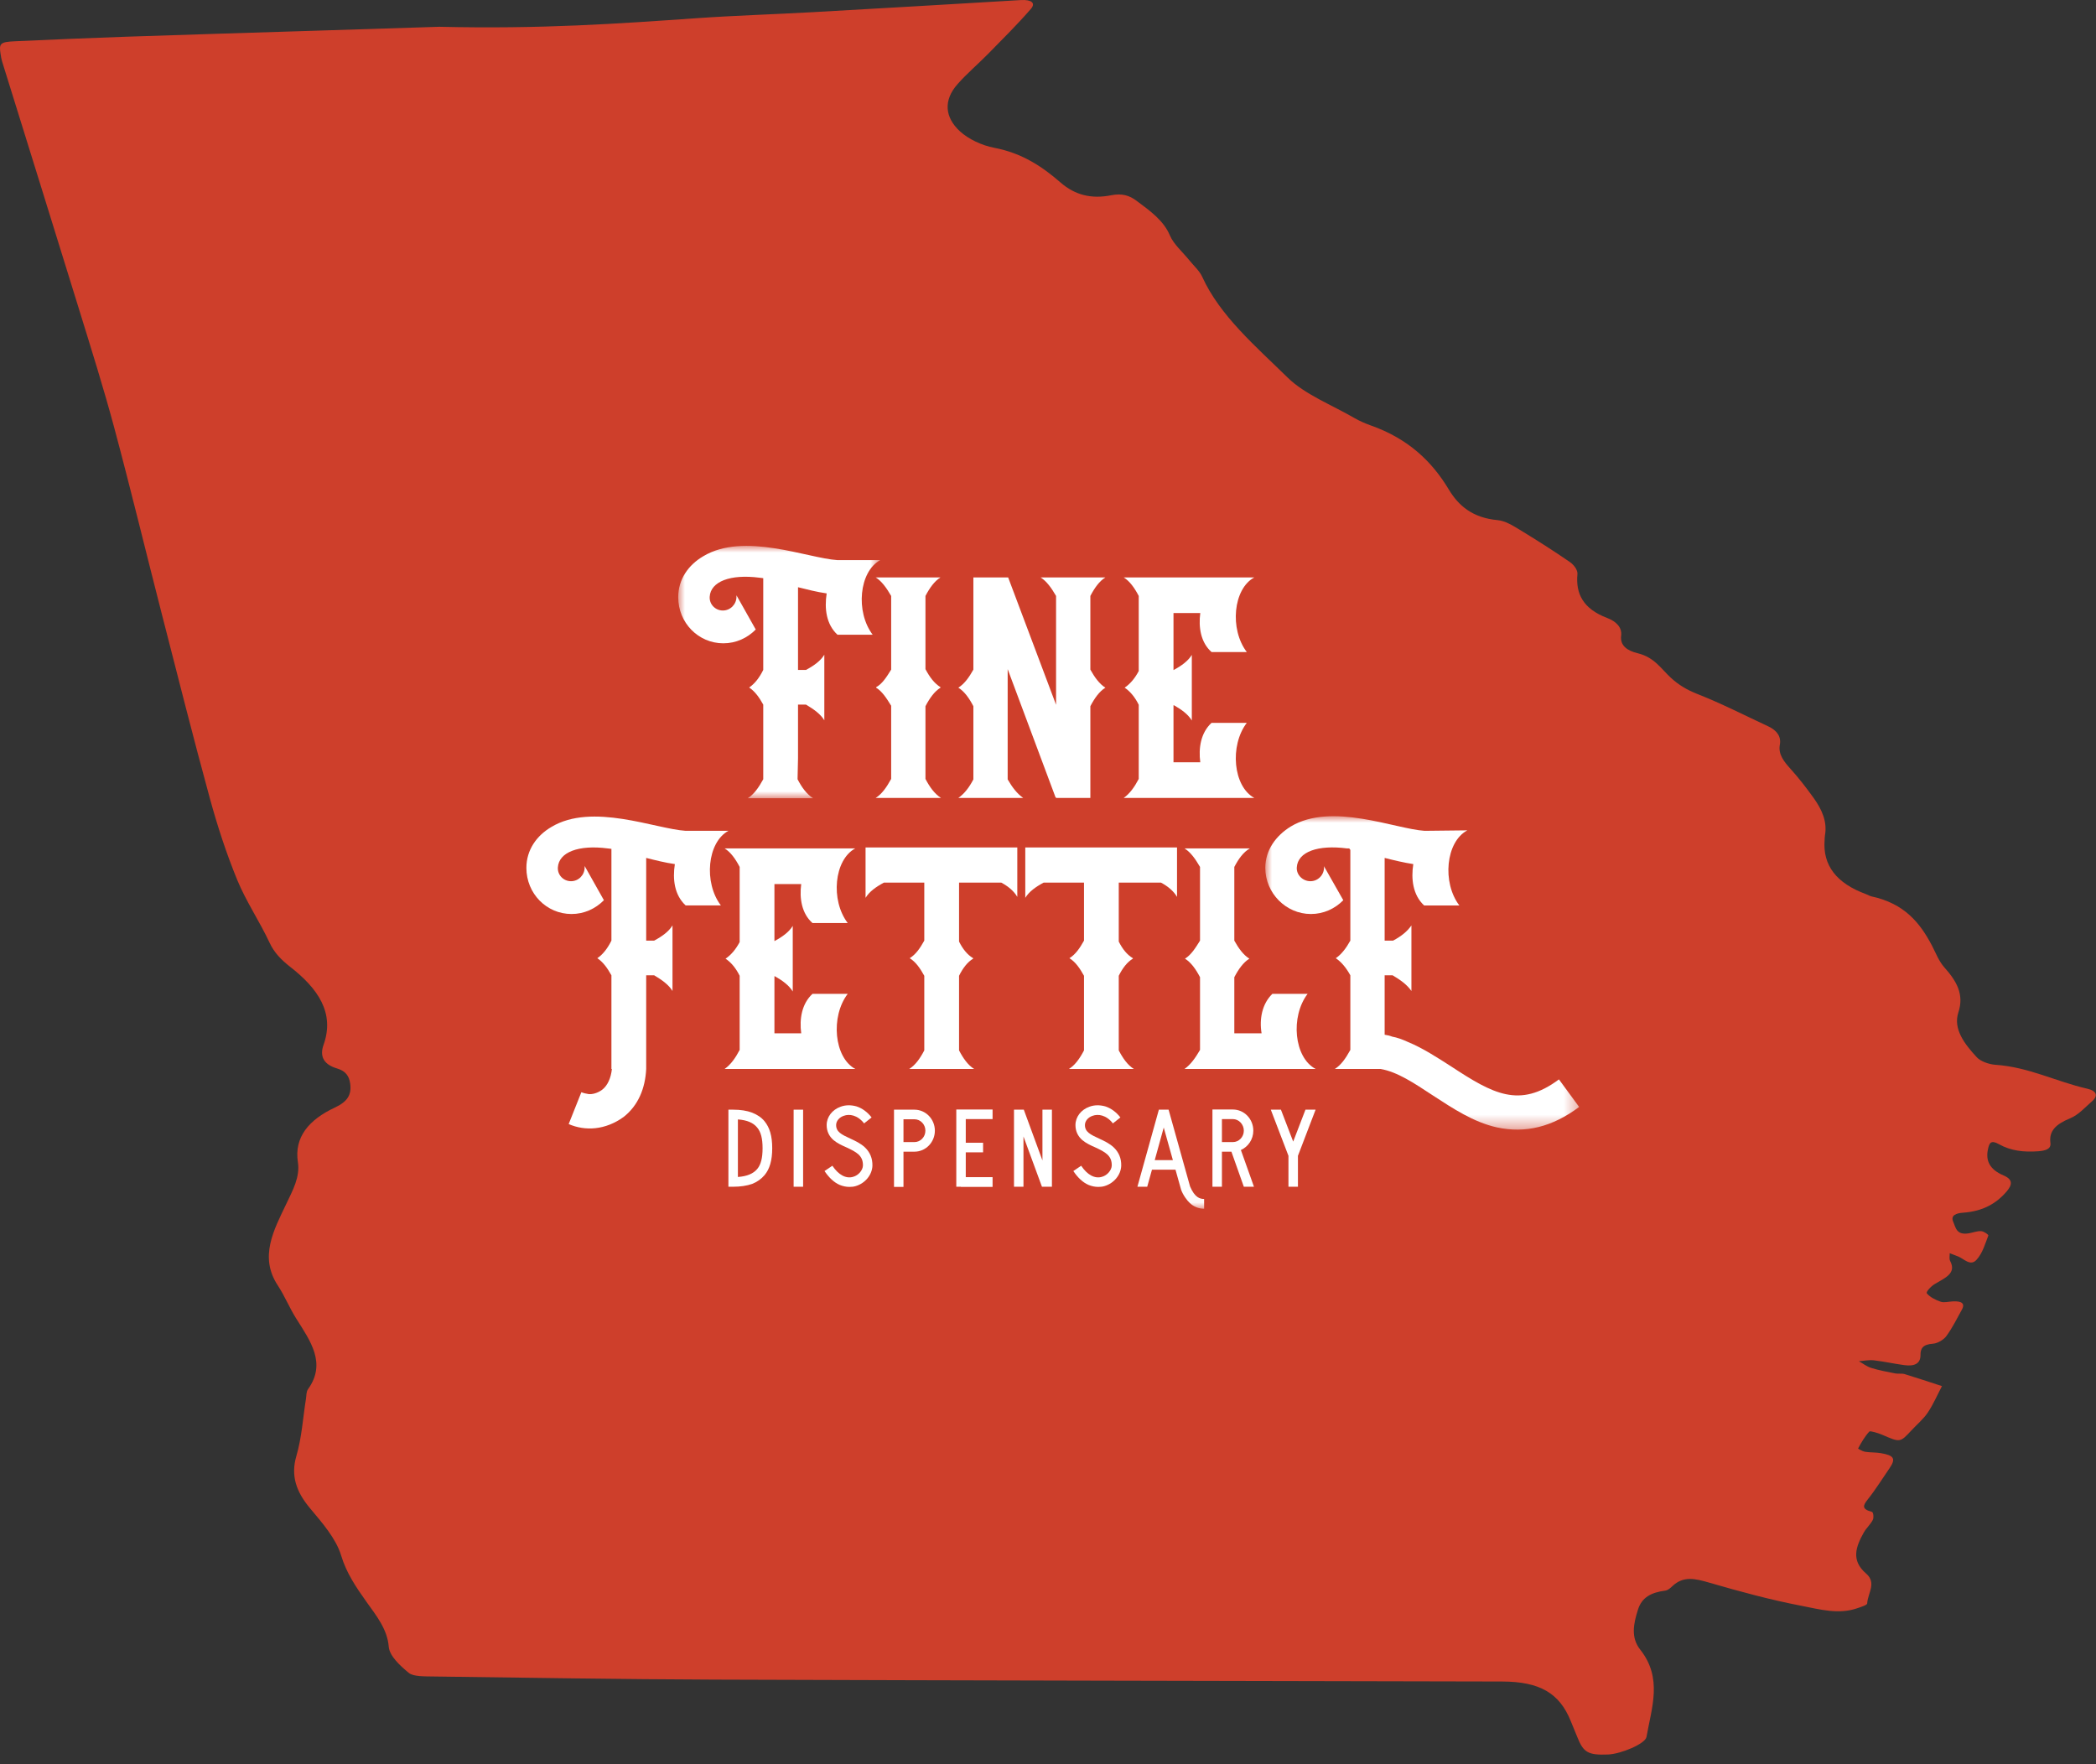 <?xml version="1.0" encoding="UTF-8"?>
<svg width="158px" height="133px" viewBox="0 0 158 133" version="1.1" xmlns="http://www.w3.org/2000/svg" xmlns:xlink="http://www.w3.org/1999/xlink">
    <rect x="0" y="0" width="158" height="133" fill="#333333" stroke="none"/>
    <title>BD6EA37E-6087-4F1C-A253-E078A7869193</title>
    <defs>
        <polygon id="path-1" points="0 0 23.658 0 23.658 23.625 0 23.625"></polygon>
        <polygon id="path-3" points="0 0 15.229 0 15.229 19.023 0 19.023"></polygon>
        <polygon id="path-5" points="0 49.967 79.359 49.967 79.359 0 0 0"></polygon>
    </defs>
    <g id="Design" stroke="none" stroke-width="1" fill="none" fill-rule="evenodd">
        <g id="HOMEPAGE-Design" transform="translate(-640, -1852)">
            <g id="Other-Locations-Section" transform="translate(-53.327, 957.989)">
                <g id="Locations" transform="translate(313.327, 239.011)">
                    <g id="Goergia-Section" transform="translate(1, 617)">
                        <g id="Group" transform="translate(379, 38)">
                            <path d="M33.113,2.019 C40.823,2.201 46.671,1.78 52.523,1.371 C55.446,1.167 58.382,1.08 61.31,0.915 C66.527,0.623 71.743,0.315 76.959,0.005 C77.73,-0.041 78.102,0.218 77.711,0.669 C76.707,1.829 75.591,2.934 74.498,4.048 C73.735,4.826 72.876,5.551 72.169,6.356 C71.12,7.55 71.201,8.832 72.366,9.902 C72.99,10.476 73.997,10.96 74.943,11.14 C77.075,11.547 78.595,12.583 79.944,13.757 C81.036,14.708 82.273,15.012 83.751,14.721 C84.58,14.557 85.126,14.727 85.671,15.133 C86.695,15.895 87.717,16.624 88.186,17.741 C88.469,18.415 89.148,18.992 89.647,19.613 C89.98,20.027 90.42,20.414 90.624,20.863 C91.961,23.808 94.653,26.099 97.078,28.475 C98.355,29.727 100.392,30.524 102.099,31.512 C102.477,31.73 102.898,31.917 103.328,32.069 C106.149,33.065 107.939,34.776 109.212,36.899 C109.929,38.093 110.979,39.034 112.888,39.208 C113.461,39.26 114.029,39.612 114.516,39.908 C115.822,40.701 117.107,41.518 118.346,42.371 C118.65,42.581 118.937,42.977 118.91,43.27 C118.769,44.751 119.331,45.894 121.154,46.585 C121.835,46.843 122.282,47.299 122.205,47.912 C122.11,48.663 122.66,49.052 123.45,49.242 C124.717,49.546 125.224,50.428 125.973,51.111 C126.548,51.635 127.162,52.006 127.975,52.325 C129.804,53.043 131.52,53.93 133.283,54.748 C133.965,55.065 134.278,55.534 134.167,56.136 C134.033,56.867 134.479,57.411 134.989,57.977 C135.62,58.678 136.188,59.416 136.723,60.163 C137.343,61.029 137.751,61.947 137.569,62.964 C137.547,63.084 137.551,63.208 137.542,63.33 C137.393,65.228 138.434,66.587 140.67,67.405 C140.814,67.457 140.942,67.544 141.091,67.576 C143.57,68.11 144.744,69.584 145.63,71.272 C145.926,71.835 146.143,72.445 146.58,72.936 C147.506,73.975 148.069,74.971 147.626,76.314 C147.214,77.566 148.092,78.704 149.024,79.708 C149.298,80.004 149.924,80.232 150.414,80.265 C152.922,80.433 155,81.535 157.335,82.066 C158.033,82.225 158.194,82.591 157.688,83.028 C157.166,83.479 156.695,84.035 156.035,84.307 C155.005,84.732 154.441,85.233 154.564,86.157 C154.628,86.637 154.155,86.745 153.636,86.784 C152.575,86.864 151.578,86.755 150.695,86.256 C150.065,85.9 149.956,86.174 149.859,86.62 C149.665,87.501 149.989,88.162 151.029,88.605 C151.774,88.923 151.676,89.332 151.261,89.818 C150.476,90.737 149.444,91.313 147.989,91.414 C147.474,91.45 147.018,91.602 147.238,92.103 C147.427,92.535 147.476,93.131 148.423,92.967 C148.731,92.913 149.042,92.788 149.341,92.806 C149.542,92.818 149.911,93.067 149.884,93.136 C149.639,93.764 149.462,94.45 148.989,94.97 C148.528,95.476 148.05,94.889 147.602,94.711 C147.393,94.628 147.181,94.549 146.971,94.468 C146.98,94.666 146.918,94.887 147.009,95.06 C147.511,96.013 146.571,96.346 145.831,96.801 C145.551,96.973 145.164,97.389 145.248,97.494 C145.47,97.77 145.892,97.99 146.295,98.127 C146.551,98.215 146.916,98.111 147.233,98.099 C147.825,98.076 148.167,98.223 147.888,98.727 C147.517,99.399 147.179,100.087 146.716,100.721 C146.524,100.984 146.064,101.268 145.698,101.292 C144.927,101.344 144.766,101.671 144.77,102.139 C144.777,102.794 144.314,103.007 143.556,102.906 C142.782,102.804 142.023,102.63 141.247,102.541 C140.886,102.5 140.501,102.584 140.127,102.612 C140.435,102.784 140.715,103.011 141.057,103.117 C141.639,103.297 142.258,103.41 142.868,103.531 C143.095,103.575 143.365,103.518 143.576,103.582 C144.521,103.869 145.452,104.183 146.388,104.487 C146.037,105.156 145.744,105.847 145.317,106.486 C144.994,106.968 144.498,107.382 144.083,107.829 C143.229,108.749 143.237,108.741 141.888,108.156 C141.583,108.024 140.977,107.845 140.916,107.91 C140.559,108.295 140.311,108.742 140.069,109.182 C140.054,109.209 140.392,109.403 140.589,109.436 C140.975,109.499 141.385,109.475 141.771,109.539 C142.786,109.706 142.926,109.964 142.436,110.676 C141.895,111.46 141.401,112.266 140.8,113.021 C140.436,113.478 140.311,113.758 141.11,113.967 C141.216,113.995 141.263,114.393 141.174,114.572 C141.005,114.909 140.675,115.198 140.49,115.532 C139.913,116.572 139.505,117.613 140.663,118.609 C141.497,119.327 140.782,120.116 140.753,120.868 C140.748,120.993 140.298,121.128 140.032,121.222 C138.608,121.725 137.178,121.314 135.845,121.058 C133.471,120.602 131.145,119.971 128.853,119.304 C127.793,118.997 126.912,118.78 126.083,119.551 C125.933,119.691 125.744,119.873 125.543,119.9 C124.434,120.046 123.756,120.427 123.469,121.348 C123.143,122.393 122.911,123.426 123.646,124.355 C125.346,126.506 124.501,128.727 124.114,130.938 C124.025,131.444 122.197,132.219 121.211,132.257 C119.72,132.314 119.361,132.109 118.904,130.951 C118.743,130.544 118.57,130.139 118.405,129.733 C117.551,127.623 116.064,126.762 113.231,126.755 C93.428,126.709 73.625,126.681 53.822,126.611 C46.75,126.586 39.679,126.468 32.608,126.375 C31.995,126.366 31.16,126.386 30.822,126.109 C30.145,125.555 29.359,124.822 29.304,124.131 C29.2,122.823 28.385,121.811 27.631,120.757 C26.832,119.637 26.104,118.553 25.717,117.259 C25.339,115.997 24.312,114.816 23.373,113.697 C22.334,112.458 21.905,111.246 22.339,109.764 C22.753,108.349 22.834,106.876 23.066,105.429 C23.104,105.188 23.08,104.915 23.223,104.715 C24.621,102.761 23.399,101.09 22.323,99.384 C21.812,98.573 21.467,97.698 20.939,96.895 C19.524,94.742 20.639,92.726 21.577,90.758 C22.074,89.713 22.628,88.72 22.456,87.602 C22.168,85.73 23.275,84.408 25.242,83.49 C26.211,83.037 26.511,82.511 26.397,81.685 C26.322,81.132 26.073,80.739 25.419,80.546 C24.273,80.208 24.123,79.51 24.392,78.756 C25.249,76.35 23.967,74.511 21.864,72.873 C21.193,72.35 20.663,71.798 20.328,71.077 C19.583,69.476 18.547,67.95 17.884,66.333 C17.055,64.312 16.384,62.246 15.817,60.172 C14.549,55.536 13.378,50.884 12.185,46.236 C10.993,41.591 9.87,36.935 8.627,32.298 C7.815,29.267 6.865,26.257 5.937,23.245 C4.023,17.037 2.083,10.835 0.157,4.629 C0.102,4.452 0.075,4.269 0.046,4.087 C-0.087,3.267 0.008,3.162 1.15,3.11 C3.923,2.984 6.696,2.864 9.471,2.769 C14.153,2.609 18.835,2.471 23.517,2.323 C27.322,2.203 31.126,2.082 33.113,2.019" id="Fill-1" fill="#CE3F2B"></path>
                            <g id="Group-37" transform="translate(39.68, 41.149)">
                                <path d="M31.216,2.377 L26.329,2.377 C26.789,2.664 27.144,3.165 27.498,3.774 L27.498,9.327 C27.144,9.9 26.825,10.402 26.364,10.653 L26.364,10.689 C26.825,10.975 27.144,11.477 27.498,12.05 L27.498,17.567 C27.144,18.212 26.789,18.714 26.329,19 L31.252,19 C30.756,18.678 30.402,18.176 30.083,17.567 L30.083,12.086 C30.402,11.477 30.756,10.975 31.216,10.689 L31.216,10.653 C30.756,10.366 30.402,9.9 30.083,9.291 L30.083,3.774 C30.402,3.165 30.756,2.664 31.216,2.377" id="Fill-1" fill="#FFFFFF"></path>
                                <path d="M32.561,19 L37.449,19 C36.988,18.678 36.634,18.212 36.28,17.603 L36.28,9.291 L39.892,18.964 L39.928,18.964 L39.928,19 L42.513,19 L42.513,18.964 L42.513,18.928 L42.513,12.086 C42.832,11.477 43.186,10.975 43.646,10.689 C43.186,10.402 42.832,9.9 42.513,9.327 L42.513,3.774 C42.832,3.165 43.186,2.664 43.646,2.377 L38.759,2.377 C39.219,2.664 39.574,3.165 39.928,3.774 L39.928,11.978 L36.316,2.377 L33.695,2.377 L33.695,9.327 C33.376,9.9 33.022,10.402 32.561,10.689 C33.022,10.975 33.376,11.477 33.695,12.086 L33.695,17.603 C33.376,18.212 33.022,18.678 32.561,19" id="Fill-3" fill="#FFFFFF"></path>
                                <path d="M45.026,19 L46.16,19 L46.195,19 L46.443,19 L48.78,19 L52.144,19 L54.872,19 C53.278,18.14 52.995,15.059 54.305,13.34 L51.649,13.34 C50.834,14.092 50.657,15.239 50.799,16.313 L48.78,16.313 L48.78,12.014 L48.816,12.014 C49.382,12.336 49.878,12.695 50.161,13.161 L50.161,8.217 C49.878,8.682 49.382,9.04 48.78,9.363 L48.78,5.064 L50.799,5.064 C50.657,6.139 50.834,7.285 51.649,8.002 L54.305,8.002 C52.995,6.282 53.278,3.237 54.872,2.377 L52.144,2.377 L48.78,2.377 L46.443,2.377 L46.195,2.377 L45.026,2.377 C45.486,2.664 45.841,3.165 46.16,3.774 L46.16,9.435 C45.876,9.972 45.522,10.402 45.097,10.689 C45.522,10.975 45.876,11.405 46.16,11.978 L46.16,17.567 C45.841,18.176 45.486,18.678 45.026,19" id="Fill-5" fill="#FFFFFF"></path>
                                <path d="M15.229,21.48 L13.67,21.48 L12.537,21.48 L12.502,21.48 L12.466,21.48 L12.006,21.48 C9.739,21.337 4.958,19.33 1.877,21.193 C0.779,21.838 8.27996052e-05,22.913 8.27996052e-05,24.274 C8.27996052e-05,26.209 1.523,27.75 3.4,27.75 C4.356,27.75 5.206,27.355 5.844,26.71 L4.392,24.131 L4.392,24.239 C4.392,24.812 3.931,25.278 3.365,25.278 C2.798,25.278 2.337,24.812 2.373,24.239 C2.444,23.092 3.931,22.519 6.127,22.806 C6.233,22.806 6.339,22.841 6.41,22.841 L6.41,29.756 C6.127,30.329 5.773,30.795 5.348,31.081 C5.773,31.368 6.092,31.798 6.41,32.371 L6.41,39.429 L6.446,39.429 C6.375,40.109 6.127,40.683 5.702,41.005 C5.702,41.005 5.242,41.363 4.71,41.328 C4.498,41.292 4.321,41.256 4.144,41.184 L3.188,43.585 C4.427,44.122 5.95,44.05 7.331,43.047 C8.429,42.187 8.96,40.898 9.031,39.429 L9.031,32.371 L9.633,32.371 C10.235,32.729 10.731,33.087 11.014,33.553 L11.014,28.609 C10.731,29.075 10.235,29.433 9.633,29.756 L9.031,29.756 L9.031,23.522 C9.739,23.701 10.448,23.88 11.191,23.988 C11.014,25.134 11.156,26.316 12.006,27.104 L14.662,27.104 C13.352,25.385 13.635,22.34 15.229,21.48" id="Fill-7" fill="#FFFFFF"></path>
                                <path d="M24.222,33.768 L21.566,33.768 C20.752,34.521 20.575,35.667 20.717,36.742 L18.698,36.742 L18.698,32.443 L18.733,32.443 C19.3,32.765 19.796,33.123 20.079,33.589 L20.079,28.645 C19.796,29.111 19.3,29.469 18.698,29.792 L18.698,25.492 L20.717,25.492 C20.575,26.567 20.752,27.714 21.566,28.43 L24.222,28.43 C22.912,26.71 23.196,23.665 24.789,22.806 L22.062,22.806 L18.698,22.806 L16.36,22.806 L16.113,22.806 L14.944,22.806 C15.404,23.092 15.759,23.594 16.077,24.203 L16.077,29.863 C15.794,30.401 15.439,30.83 15.014,31.117 C15.439,31.404 15.794,31.834 16.077,32.407 L16.077,37.996 C15.759,38.605 15.404,39.106 14.944,39.429 L16.077,39.429 L16.113,39.429 L16.36,39.429 L18.698,39.429 L22.062,39.429 L24.789,39.429 C23.196,38.569 22.912,35.488 24.222,33.768" id="Fill-9" fill="#FFFFFF"></path>
                                <path d="M37.006,25.385 L37.006,22.77 L37.006,22.734 L25.567,22.734 L25.567,22.77 L25.567,25.385 L25.567,26.532 C25.85,26.065 26.346,25.707 26.948,25.385 L29.994,25.385 L29.994,29.756 C29.675,30.329 29.357,30.795 28.896,31.081 C29.357,31.368 29.675,31.834 29.994,32.407 L29.994,38.031 C29.675,38.641 29.321,39.142 28.861,39.429 L33.748,39.429 C33.288,39.142 32.933,38.641 32.615,38.031 L32.615,32.407 C32.898,31.834 33.252,31.368 33.677,31.117 L33.677,31.081 C33.252,30.83 32.898,30.401 32.615,29.827 L32.615,25.385 L35.802,25.385 C36.333,25.671 36.758,26.03 37.006,26.46 L37.006,25.385 Z" id="Fill-11" fill="#FFFFFF"></path>
                                <path d="M44.654,38.031 L44.654,32.407 C44.938,31.833 45.292,31.368 45.717,31.117 L45.717,31.081 C45.292,30.83 44.938,30.401 44.654,29.827 L44.654,25.385 L47.842,25.385 C48.373,25.672 48.798,26.03 49.046,26.46 L49.046,25.385 L49.046,22.77 L49.046,22.734 L37.607,22.734 L37.607,22.77 L37.607,25.385 L37.607,26.532 C37.89,26.066 38.386,25.707 38.988,25.385 L42.034,25.385 L42.034,29.756 C41.715,30.329 41.396,30.795 40.936,31.081 C41.396,31.368 41.715,31.833 42.034,32.407 L42.034,38.031 C41.715,38.641 41.361,39.142 40.9,39.429 L45.788,39.429 C45.327,39.142 44.973,38.641 44.654,38.031" id="Fill-13" fill="#FFFFFF"></path>
                                <path d="M58.89,33.768 L56.234,33.768 C55.455,34.521 55.242,35.667 55.42,36.742 L53.365,36.742 L53.365,32.514 C53.684,31.905 54.038,31.404 54.498,31.117 C54.038,30.83 53.684,30.329 53.365,29.756 L53.365,24.203 C53.684,23.594 54.038,23.092 54.534,22.806 L53.365,22.806 L50.78,22.806 L49.611,22.806 C50.071,23.092 50.426,23.594 50.78,24.203 L50.78,29.756 C50.426,30.329 50.107,30.83 49.647,31.117 C50.107,31.404 50.461,31.905 50.78,32.514 L50.78,37.996 C50.426,38.605 50.071,39.106 49.611,39.429 L50.78,39.429 L51.063,39.429 L53.365,39.429 L56.73,39.429 L59.492,39.429 C57.863,38.569 57.58,35.488 58.89,33.768" id="Fill-15" fill="#FFFFFF"></path>
                                <g id="Group-19" transform="translate(55.701, 20.378)">
                                    <mask id="mask-2" fill="white">
                                        <use xlink:href="#path-1"></use>
                                    </mask>
                                    <g id="Clip-18"></g>
                                    <path d="M22.135,19.839 C19.16,22.06 17.141,20.914 14.025,18.872 C12.962,18.191 11.864,17.474 10.731,17.009 C10.341,16.83 9.952,16.686 9.562,16.615 C9.385,16.543 9.208,16.507 8.996,16.472 L8.996,11.993 L9.598,11.993 C10.2,12.351 10.696,12.71 11.014,13.176 L11.014,8.232 C10.696,8.697 10.235,9.055 9.633,9.378 L8.996,9.378 L8.996,3.144 C9.704,3.323 10.448,3.502 11.156,3.61 C10.979,4.721 11.12,5.939 11.971,6.727 L14.627,6.727 C13.316,5.007 13.6,1.926 15.229,1.066 C15.229,1.066 12.183,1.102 12.006,1.102 C9.775,0.959 4.994,-1.083 1.913,0.78 C0.815,1.46 0,2.535 0,3.897 C0,5.795 1.558,7.372 3.436,7.372 C4.392,7.372 5.242,6.978 5.879,6.333 L4.414,3.757 C4.426,3.792 4.427,3.836 4.427,3.861 C4.427,4.434 3.967,4.9 3.4,4.9 C2.834,4.9 2.337,4.434 2.373,3.861 C2.444,2.678 3.967,2.141 6.162,2.428 L6.339,2.428 C6.339,2.464 6.375,2.499 6.41,2.535 L6.41,9.378 C6.092,9.951 5.737,10.417 5.313,10.704 C5.737,10.99 6.092,11.42 6.41,11.993 L6.41,17.618 C6.056,18.263 5.702,18.764 5.242,19.051 L8.677,19.051 C9.952,19.266 11.227,20.126 12.643,21.057 C14.131,22.024 15.689,23.064 17.46,23.458 C19.62,23.923 21.639,23.422 23.658,21.917 L22.135,19.839 Z" id="Fill-17" fill="#FFFFFF" mask="url(#mask-2)"></path>
                                </g>
                                <path d="M60.115,24.134 C60.11,24.12 60.103,24.106 60.093,24.095 L60.115,24.134 Z" id="Fill-20" fill="#FFFFFF"></path>
                                <g id="Group-24" transform="translate(11.445, 0)">
                                    <mask id="mask-4" fill="white">
                                        <use xlink:href="#path-3"></use>
                                    </mask>
                                    <g id="Clip-23"></g>
                                    <path d="M3.4,7.344 C4.356,7.344 5.206,6.95 5.844,6.305 L4.392,3.726 L4.392,3.833 C4.392,4.406 3.931,4.872 3.365,4.872 C2.798,4.872 2.337,4.406 2.373,3.833 C2.444,2.687 3.931,2.114 6.127,2.4 C6.233,2.4 6.339,2.436 6.41,2.436 L6.41,9.35 C6.127,9.924 5.773,10.389 5.348,10.676 C5.773,10.963 6.092,11.393 6.41,11.966 L6.41,16.007 L6.41,17.591 C6.056,18.235 5.702,18.737 5.241,19.023 L10.164,19.023 C9.668,18.701 9.314,18.2 8.996,17.591 L9.031,16.007 L9.031,11.966 L9.633,11.966 C10.235,12.324 10.731,12.682 11.014,13.148 L11.014,8.204 C10.731,8.67 10.235,9.028 9.633,9.35 L9.031,9.35 L9.031,3.117 C9.74,3.296 10.448,3.475 11.191,3.583 C11.014,4.729 11.156,5.911 12.006,6.699 L14.662,6.699 C13.352,4.98 13.635,1.935 15.229,1.074 L13.67,1.074 L12.537,1.074 L12.502,1.074 L12.466,1.074 L12.006,1.074 C9.74,0.931 4.959,-1.075 1.877,0.788 C0.779,1.433 0,2.508 0,3.869 C0,5.803 1.523,7.344 3.4,7.344" id="Fill-22" fill="#FFFFFF" mask="url(#mask-4)"></path>
                                </g>
                                <path d="M17.397,46.975 C17.102,47.324 16.634,47.523 15.944,47.573 L15.944,43.235 C16.634,43.285 17.102,43.484 17.397,43.846 C17.681,44.183 17.804,44.681 17.804,45.404 C17.804,46.14 17.681,46.638 17.397,46.975 M17.015,42.724 C16.621,42.574 16.141,42.5 15.586,42.5 L15.229,42.5 L15.229,48.309 L15.586,48.309 C16.141,48.309 16.621,48.234 17.015,48.097 C17.397,47.947 17.706,47.723 17.952,47.436 C18.346,46.963 18.531,46.314 18.531,45.404 C18.531,44.494 18.346,43.858 17.952,43.372 C17.718,43.086 17.397,42.874 17.015,42.724" id="Fill-25" fill="#FFFFFF"></path>
                                <mask id="mask-6" fill="white">
                                    <use xlink:href="#path-5"></use>
                                </mask>
                                <g id="Clip-28"></g>
                                <polygon id="Fill-27" fill="#FFFFFF" mask="url(#mask-6)" points="20.145 48.309 20.86 48.309 20.86 42.5 20.145 42.5"></polygon>
                                <path d="M24.421,44.681 C23.744,44.37 23.349,44.17 23.349,43.659 C23.349,43.36 23.583,43.073 23.929,42.961 C24.335,42.811 24.951,42.886 25.457,43.534 L26.023,43.086 C25.703,42.674 25.309,42.388 24.877,42.25 C24.471,42.138 24.064,42.138 23.694,42.275 C23.054,42.5 22.635,43.048 22.635,43.659 C22.635,44.108 22.807,44.494 23.152,44.793 C23.436,45.03 23.781,45.192 24.126,45.342 C24.902,45.704 25.383,45.965 25.37,46.713 C25.358,47.062 25.038,47.449 24.631,47.561 C24.089,47.723 23.522,47.411 23.066,46.726 L22.474,47.125 C22.807,47.623 23.189,47.985 23.62,48.172 C23.867,48.271 24.101,48.321 24.348,48.321 C24.508,48.321 24.668,48.309 24.828,48.259 C25.543,48.047 26.061,47.411 26.085,46.726 C26.097,46.165 25.9,45.704 25.518,45.342 C25.198,45.043 24.803,44.856 24.421,44.681" id="Fill-29" fill="#FFFFFF" mask="url(#mask-6)"></path>
                                <path d="M29.252,44.943 L28.426,44.943 L28.426,43.223 L29.252,43.223 C29.708,43.223 30.078,43.609 30.078,44.083 C30.078,44.557 29.708,44.943 29.252,44.943 M29.252,42.5 L28.426,42.5 L27.712,42.5 L27.712,48.321 L28.426,48.321 L28.426,45.666 L29.252,45.666 C30.102,45.666 30.792,44.956 30.792,44.083 C30.792,43.21 30.102,42.5 29.252,42.5" id="Fill-30" fill="#FFFFFF" mask="url(#mask-6)"></path>
                                <polygon id="Fill-31" fill="#FFFFFF" mask="url(#mask-6)" points="32.407 42.487 32.407 48.309 32.752 48.309 32.752 48.321 35.142 48.321 35.142 47.586 33.121 47.586 33.121 45.716 34.427 45.716 34.427 44.993 33.121 44.993 33.121 43.21 35.142 43.21 35.142 42.487 32.752 42.487"></polygon>
                                <polygon id="Fill-32" fill="#FFFFFF" mask="url(#mask-6)" points="38.901 46.327 37.496 42.5 36.757 42.5 36.757 48.309 37.471 48.309 37.471 44.519 38.864 48.309 39.616 48.309 39.616 48.284 39.616 42.5 38.901 42.5"></polygon>
                                <path d="M43.177,44.681 C42.499,44.37 42.104,44.17 42.104,43.659 C42.104,43.36 42.339,43.073 42.684,42.961 C43.09,42.811 43.706,42.886 44.212,43.534 L44.779,43.086 C44.458,42.674 44.064,42.388 43.633,42.25 C43.226,42.138 42.819,42.138 42.45,42.275 C41.809,42.5 41.39,43.048 41.39,43.659 C41.39,44.108 41.562,44.494 41.907,44.793 C42.191,45.03 42.536,45.192 42.881,45.342 C43.657,45.704 44.138,45.965 44.126,46.713 C44.113,47.062 43.793,47.449 43.386,47.561 C42.844,47.723 42.277,47.411 41.821,46.726 L41.23,47.125 C41.562,47.623 41.944,47.985 42.376,48.172 C42.622,48.271 42.856,48.321 43.103,48.321 C43.263,48.321 43.423,48.309 43.583,48.259 C44.298,48.047 44.816,47.411 44.84,46.726 C44.853,46.165 44.655,45.704 44.273,45.342 C43.953,45.043 43.559,44.856 43.177,44.681" id="Fill-33" fill="#FFFFFF" mask="url(#mask-6)"></path>
                                <path d="M47.366,46.302 L48.044,43.846 L48.734,46.302 L47.366,46.302 Z M50.028,48.284 L48.414,42.512 L48.414,42.5 L47.674,42.5 L47.674,42.512 L46.06,48.309 L46.799,48.309 L47.157,47.025 L48.931,47.025 L49.35,48.521 C49.486,48.92 49.806,49.356 50.016,49.543 C50.311,49.817 50.681,49.967 51.088,49.967 L51.088,49.231 C50.78,49.231 50.385,49.132 50.028,48.284 L50.028,48.284 Z" id="Fill-34" fill="#FFFFFF" mask="url(#mask-6)"></path>
                                <path d="M53.256,44.943 L52.431,44.943 L52.431,43.21 L53.256,43.21 C53.712,43.21 54.082,43.609 54.082,44.083 C54.082,44.557 53.712,44.943 53.256,44.943 M54.797,44.083 C54.797,43.198 54.107,42.487 53.256,42.487 L52.431,42.487 L51.716,42.487 L51.716,48.309 L52.431,48.309 L52.431,45.666 L53.146,45.666 L54.082,48.309 L54.846,48.309 L53.86,45.541 C54.415,45.292 54.797,44.731 54.797,44.083" id="Fill-35" fill="#FFFFFF" mask="url(#mask-6)"></path>
                                <polygon id="Fill-36" fill="#FFFFFF" mask="url(#mask-6)" points="57.803 44.906 56.879 42.5 56.115 42.5 57.446 45.978 57.446 48.309 58.161 48.309 58.161 45.978 59.492 42.5 58.728 42.5"></polygon>
                            </g>
                        </g>
                    </g>
                </g>
            </g>
        </g>
    </g>
</svg>
